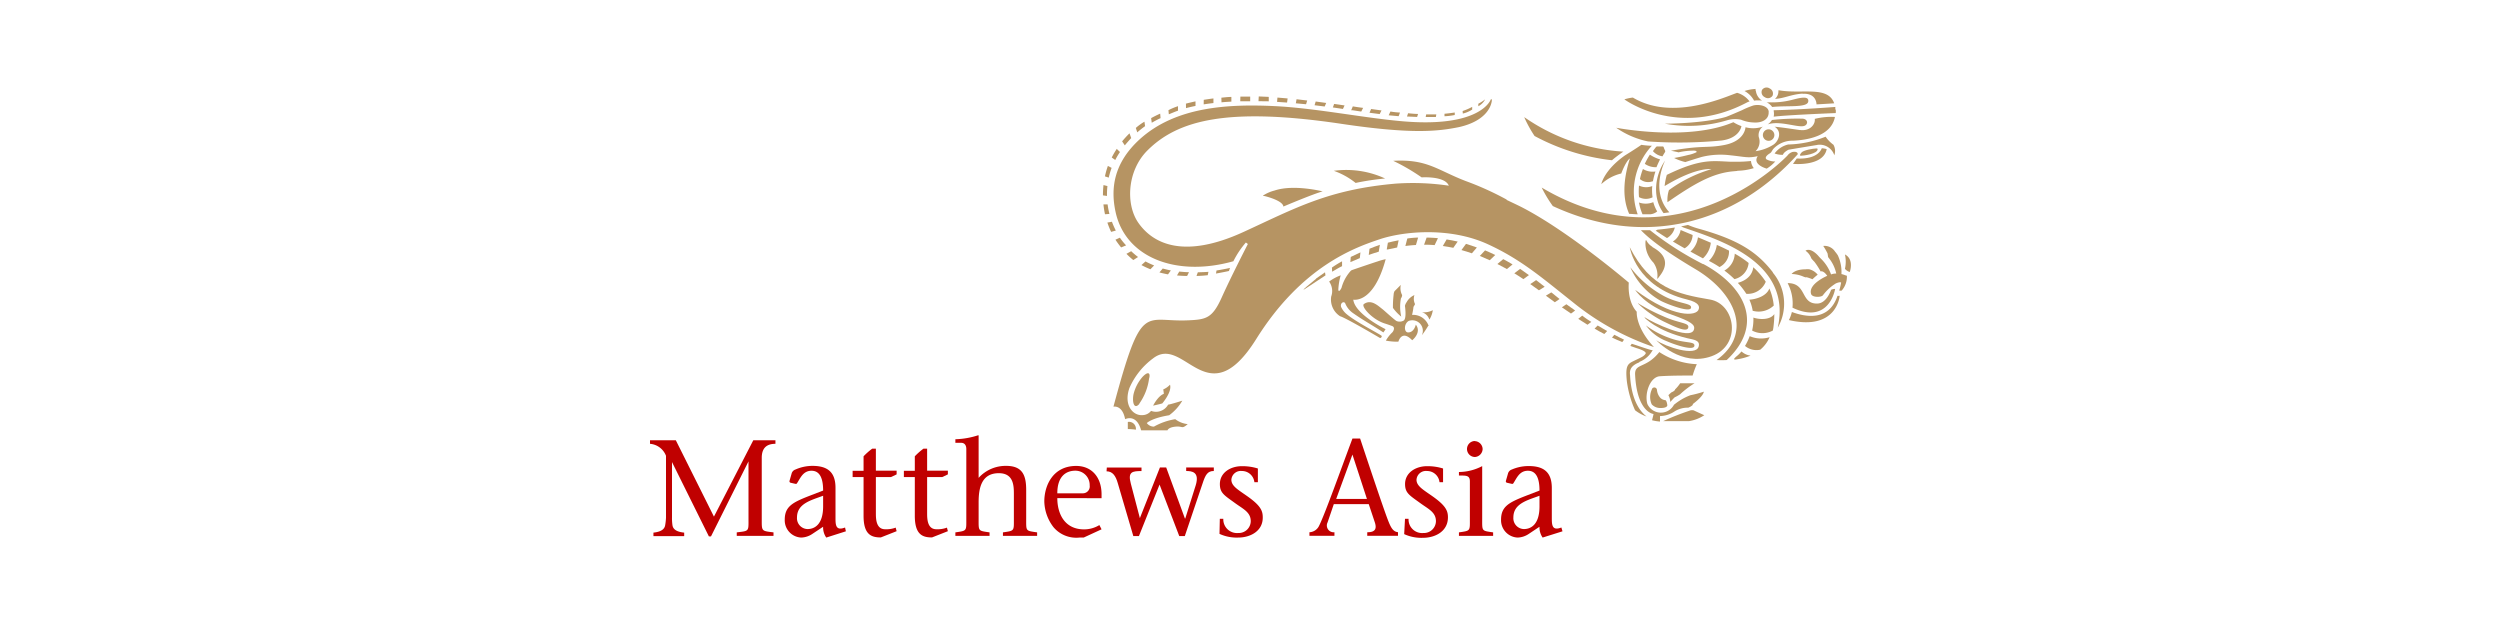<svg xmlns="http://www.w3.org/2000/svg" xmlns:xlink="http://www.w3.org/1999/xlink" width="400" height="100" viewBox="0 0 400 100">
  <defs>
    <style>
      .cls-1 {
        clip-path: url(#clip-Matthewa_Asia);
      }

      .cls-2 {
        fill: #b69463;
      }

      .cls-3 {
        fill: #c00000;
      }
    </style>
    <clipPath id="clip-Matthewa_Asia">
      <rect width="400" height="100"/>
    </clipPath>
  </defs>
  <g id="Matthewa_Asia" data-name="Matthewa Asia" class="cls-1">
    <g id="Layer_2" data-name="Layer 2" transform="translate(104 14.01)">
      <g id="LOGO">
        <path id="Path_241" data-name="Path 241" class="cls-2" d="M160.16,9.46l.14-.15a11.88,11.88,0,0,1-1.68-.15c-1,.7-2.63,1.7-2.63,1.7-3.38,2.39-3.78,4.59-3.78,4.59a7.1,7.1,0,0,1,3.19-1.7c.81-2.12,1.38-2.4,1.38-2.4-.79,2.51-1.44,5.88-.11,8.86.4,0,.86.06,1.36.07a10.83,10.83,0,0,1,2.13-10.82m8.35,18.8A49.85,49.85,0,0,1,160,22.82h-1.46c1,1,2.88,2.76,8.72,6.23,6.47,3.83,9.24,10.34,3.39,14.55a14,14,0,0,0,1.62,0c6-5.6,3.09-11.7-3.76-15.38"/>
        <path id="Path_242" data-name="Path 242" class="cls-2" d="M162.43,11.67c-1.57,2.19-2.18,5.84-.26,8.42l.93-.13c-3.18-3.46-.67-8.29-.67-8.29m17.25,17.92C177.1,26.22,174,24.34,168,22.64a13.58,13.58,0,0,1-1.93-.66l-1.1.24c.15.06.3.14.47.2,5.47,1.91,17.35,5.43,15,16a7.73,7.73,0,0,0-.8-8.82"/>
        <path id="Path_243" data-name="Path 243" class="cls-2" d="M109.41,13.32a11.93,11.93,0,0,1,3.49,1.94,40.819,40.819,0,0,1,4.72-.71,14.81,14.81,0,0,0-8.21-1.23"/>
        <path id="Path_244" data-name="Path 244" class="cls-2" d="M137.1,17.94a48.119,48.119,0,0,0-6.63-3c-4.57-1.77-6.12-3.52-11.56-3.22a31.91,31.91,0,0,1,4.55,2.65s3.72-.26,4.35,1.33h0a39.19,39.19,0,0,0-8.51-.33c-10.78.94-16.07,3.94-24.33,7.73C85.42,27.48,80.5,25,78.15,21.66c-2.07-2.94-1.82-8.34,1.43-11.59,4.86-4.86,12.81-7,31.16-4.25C122,7.49,126.12,7,129.47,6.32c4.39-1,5.17-3.42,5.23-4.31,0-.25-.18-.1-.18-.1S133,6.49,120.35,5.39c-6.14-.53-14-2.12-20.39-2.42-7.43-.36-15.84.07-21.6,5.3-4.25,3.87-4.67,8-3.86,11.67,1.59,7.27,9.7,10.42,18.84,7.85a14.29,14.29,0,0,1,2-3l.32.24S93,30.19,91.49,33.55,89,37.11,86.15,37.24c-7.16.34-7.43-3.2-12,13.82,0,0,1.42-.34,1.87,2,0,0,1.82-.95,2.56,1.78H82.8s.11-.48,1.31-.59.9.46,1.93-.4a4,4,0,0,1-2-.79,10.27,10.27,0,0,0-3.41,1.19,1.4,1.4,0,0,1-1.14-.57s.74-.79,3.58-1.25a7.65,7.65,0,0,0,2.1-2.33s-2,.63-2.27.63a2.21,2.21,0,0,1-2.73,1,1.78,1.78,0,0,1-1.42.68c-1.47.09-3-1.59-2.05-4.32a11.73,11.73,0,0,1,3.78-4.75c5-3.91,8.68,9.41,16.52-3.11,7.35-11.75,15.93-14.67,19.72-15.95s11.12-2,17.19.72c5.42,2.46,8.82,5.44,13.72,9.32a42,42,0,0,0,13,7.2c-3-3.23-2.75-5.65-2.75-5.65-1.6-1.74-1.27-4.66-1.27-4.66s-9.47-8.09-17-12c-.75-.39-1.8-.87-2.58-1.25"/>
        <path id="Path_245" data-name="Path 245" class="cls-2" d="M182.69,10.33c.85-.2,1,.2.93.36-10,11.1-24.38,15.11-39.17,8.27A20.831,20.831,0,0,1,142.67,16h0C164.84,29.16,182,10.87,182,10.87a1.48,1.48,0,0,1,.73-.54"/>
        <path id="Path_246" data-name="Path 246" class="cls-2" d="M139.88,4.75h0a20,20,0,0,0,1.65,3,34.28,34.28,0,0,0,12.38,3.88,21.662,21.662,0,0,1,1.83-1.38,31,31,0,0,1-15.82-5.49"/>
        <path id="Path_247" data-name="Path 247" class="cls-2" d="M80.5,50.89s.8-.17,1.46-.35c0,0,1.6-1.85,1.24-3a3.22,3.22,0,0,1-1.08.76s.09.53.09.71c0,0-.8.18-1.71,1.87"/>
        <path id="Path_248" data-name="Path 248" class="cls-2" d="M77.74,54.74a9.259,9.259,0,0,0-1.29-.1V53.5a1.11,1.11,0,0,1,1.29,1.24"/>
        <path id="Path_249" data-name="Path 249" class="cls-2" d="M78.29,50.57a8.92,8.92,0,0,0,1.56-4c.23-.73,0-1.34-1-.33A6.59,6.59,0,0,0,77.38,49c-.26,1.14,0,2.64.91,1.62"/>
        <path id="Path_250" data-name="Path 250" class="cls-2" d="M179.6,1.32a.88.88,0,0,1-1.23.22.88.88,0,0,1-.44-1.17.88.88,0,0,1,1.23-.22.89.89,0,0,1,.44,1.17"/>
        <path id="Path_251" data-name="Path 251" class="cls-2" d="M179.9,7.62a.92.92,0,1,1-.92-.94.93.93,0,0,1,.92.94"/>
        <path id="Path_252" data-name="Path 252" class="cls-2" d="M173.93.84l-.21.08c-2.33.86-10.35,4.35-16.46.68a7.057,7.057,0,0,0-1.36.29s8.58,6.34,19.64.48a2.259,2.259,0,0,1,.39-.15,3.72,3.72,0,0,0-2-1.38"/>
        <path id="Path_253" data-name="Path 253" class="cls-2" d="M176.89.49a2.444,2.444,0,0,1,0-.27,7.08,7.08,0,0,0-1.77.33,3.75,3.75,0,0,1,1.53,1.54,5,5,0,0,1,1.28,0,2.19,2.19,0,0,1-1-1.63"/>
        <path id="Path_254" data-name="Path 254" class="cls-2" d="M173.34,5.54a6.34,6.34,0,0,0,1.29.63s-.24,1.91-3.17,2.3a71.721,71.721,0,0,1-11.77.15,13.73,13.73,0,0,1-5.1-2.19s11.47,2.23,18.75-.89"/>
        <path id="Path_255" data-name="Path 255" class="cls-2" d="M179.94,10.54a3.76,3.76,0,0,1,2.16-1.43,17.07,17.07,0,0,0,6-1.25,5.11,5.11,0,0,0,1.25,1.29,2,2,0,0,1,.14,1.68,2.45,2.45,0,0,0-2.85-1.63s-3.9.64-4.49.75c0,0-.76.37-.88.81a3.5,3.5,0,0,1-1.35-.22"/>
        <path id="Path_256" data-name="Path 256" class="cls-2" d="M182.8,35.22c5.9,2.8,6.82-3,6.82-3a1.48,1.48,0,0,0-.63.13c0-.09-.67,2.24-2.3,2.21-2.64,0-1.57-3.29-4.67-3.27a7,7,0,0,1,.78,3.9"/>
        <path id="Path_257" data-name="Path 257" class="cls-2" d="M182.21,37.2c7.72,1.79,8.14-3.88,8.14-3.88a3.42,3.42,0,0,1-.35,0c-1.4,4.2-5.25,3.34-7.3,2.59a5.62,5.62,0,0,1-.49,1.32"/>
        <path id="Path_258" data-name="Path 258" class="cls-2" d="M191.19,29a1.61,1.61,0,0,0,.77.51s.76-2-.77-2.81a5.22,5.22,0,0,1,0,2.3"/>
        <path id="Path_259" data-name="Path 259" class="cls-2" d="M185,30.33a8.111,8.111,0,0,1,1,.34,9,9,0,0,1,.83-.73,2.51,2.51,0,0,0-1.33-.86,2.39,2.39,0,0,0-.61,0c-1.75,0-2.23.75-2.23.75a5.1,5.1,0,0,1,1.87.41,1.64,1.64,0,0,0,.47.14"/>
        <path id="Path_260" data-name="Path 260" class="cls-2" d="M123.5,35.94a1.8,1.8,0,0,1,1.2,1.19,3.91,3.91,0,0,0,.55-1.51,3,3,0,0,1-1.75.32"/>
        <path id="Path_261" data-name="Path 261" class="cls-2" d="M120.32,33.16a2.39,2.39,0,0,1-.19-1.59s-.75.76-1,1a1.35,1.35,0,0,0-.15.58,16,16,0,0,0-.11,2.1,7.06,7.06,0,0,0,1.33,1.4,7.13,7.13,0,0,1-.05-2.92.92.92,0,0,0,.19-.53"/>
        <path id="Path_262" data-name="Path 262" class="cls-2" d="M166.82,50.66c1.81-1.35,1.79-2,1.79-2a19.151,19.151,0,0,1-2.16.57,9.3,9.3,0,0,0-2.62,1.53,2.37,2.37,0,0,1-4.25-.14c-.49-1.65.42-4.33,2-4.43,2.07-.14,5.24-.11,5.24-.11a14.65,14.65,0,0,1,.67-1.82,11.84,11.84,0,0,1-6-1.94c-2.18,2.74-4,1.69-3.87,3.69.32,6,2.95,6.22,2.95,6.22-.1.46-.24,1-.24,1a7.83,7.83,0,0,0,1.27.21v-.88a4.3,4.3,0,0,0,2.31-.73,3.9,3.9,0,0,1,2.2-.61,2.13,2.13,0,0,0,.76-.46"/>
        <path id="Path_263" data-name="Path 263" class="cls-2" d="M168.68,52.42s-1.36-.61-1.68-.77a1.11,1.11,0,0,0-.7.06,40.55,40.55,0,0,0-4.19,1.66h4.14a6.2,6.2,0,0,0,2.43-.94"/>
        <path id="Path_264" data-name="Path 264" class="cls-2" d="M164,48.38a1.15,1.15,0,0,1-.47.34c-.19.07-.46.4-.59.49a2.52,2.52,0,0,1,.3,1.1s.62-.69.73-.76a5.391,5.391,0,0,0,.84-.47,14.6,14.6,0,0,1,2.32-1.77h-2.3a5.891,5.891,0,0,1-.83,1"/>
        <path id="Path_265" data-name="Path 265" class="cls-2" d="M159.11,36.8s1.95,2.14,6.88,3.31c1,.23,2.07.31,1.8,1.32-.45,1.69-5.38,0-6.79-1,0,0,4,4.33,8.87,2.55s3.8-8.39-.3-9.07c-5.2-.88-9.5-1.84-12.81-8.36,0,0,.94,6.36,9.17,8.36,2,.48,2,1.18,1.86,1.56-.3,1.14-4.06,1.47-10.16-3.1,0,0,1.52,2.48,5.93,4,3.06,1.08,3.75,1.6,3.45,2.41-.63,1.69-6.67-1.23-7.81-2"/>
        <path id="Path_266" data-name="Path 266" class="cls-2" d="M159.35,38.06a14.15,14.15,0,0,0,3.75,2c2.5.93,4.15.48,4,1.29s-3.16-.21-4.45-.78a7.38,7.38,0,0,1-3.27-2.47"/>
        <path id="Path_267" data-name="Path 267" class="cls-2" d="M158.11,34.52a29.731,29.731,0,0,0,4,2.07c2.62,1.2,4.25,1,4,1.85s-2.62-.4-3.9-1a16.48,16.48,0,0,1-4.15-2.91"/>
        <path id="Path_268" data-name="Path 268" class="cls-2" d="M156.86,28.76a16.74,16.74,0,0,0,5.19,4.5c2.52,1.41,4.73,1.18,4.51,2s-4.09-.72-4.9-1.17a11.34,11.34,0,0,1-4.8-5.31"/>
        <path id="Path_269" data-name="Path 269" class="cls-2" d="M182.9,12.21s4.83.47,5.37-2.36a3.32,3.32,0,0,0-.79-.14s-.46,1.82-4,1.64c0,0-.46.68-.61.86"/>
        <path id="Path_270" data-name="Path 270" class="cls-2" d="M186.53,9.75c-.35,0-2.06.26-2.33.69,0,0-.41.47-.06.47s2.74-.28,2.68-1.09c0,0,0-.1-.29-.07"/>
        <path id="Path_271" data-name="Path 271" class="cls-2" d="M112.42,33.92s3.29.9,5.29-6.46h0a9.52,9.52,0,0,0-1.33.37c-.38.11-3.59,1.2-4,1.35a.62.62,0,0,0-.31.2,6.62,6.62,0,0,0-1.43,2.67c-.3.58-.48.61-.51.28a10.451,10.451,0,0,1,.38-2.29,7.4,7.4,0,0,0-1.85,1,2.59,2.59,0,0,1,.33,2.4,3.17,3.17,0,0,0,1.43,3.15c.87.23,6.4,3.49,6.4,3.49a.31.31,0,0,0,.26-.32c0-.18-4.13-2.21-5.7-3.58a3.3,3.3,0,0,1-.8-1.07c-.19-.61.41-1,.65-.6a3.43,3.43,0,0,0,1.26,1.58c1.83,1.28,2.88,1.8,4.85,3.09,0,0,.22-.3.35-.52,0,0-5-2.44-5.17-4.79"/>
        <path id="Path_272" data-name="Path 272" class="cls-2" d="M107.65,16.62s-4.64-1.19-7.74-.14h0a6,6,0,0,0-1.82.8s-.08.08.34.08h-.09s2.93.69,3,1.68c0,0,4.7-2,6.32-2.44"/>
        <path id="Path_273" data-name="Path 273" class="cls-2" d="M162.78,50.89c-.1-.83-.31-.87-.31-.87a1.313,1.313,0,0,1-.79-.35,2.18,2.18,0,0,1-.57-1.33.42.42,0,0,0-.83,0,2.82,2.82,0,0,0,0,2.35,1.87,1.87,0,0,0,1.47.58c.69,0,1-.21,1-.39"/>
        <path id="Path_274" data-name="Path 274" class="cls-2" d="M179,3.88c-.08-1-1.64-1.25-2.51-1a13.89,13.89,0,0,0-1.77.74c-.6.26-1.88.82-2.55,1.07h0c-3.67,1.09-9.78,1.09-9.78,1.09a21.29,21.29,0,0,0,10-.56,4.46,4.46,0,0,1,2.19-.07,5.73,5.73,0,0,0,2.1.44c1.34.07,2.4-.57,2.3-1.73"/>
        <path id="Path_275" data-name="Path 275" class="cls-2" d="M160.37,25.47a2.58,2.58,0,0,1-.89-.9c-.1-.24-.25-.32-.2.67A4.5,4.5,0,0,0,160.54,28a3.53,3.53,0,0,1,.64,2.37c0,.11-.15.44.21,0l.13-.18c2.31-2.9-.55-4.31-1.15-4.68"/>
        <path id="Path_276" data-name="Path 276" class="cls-2" d="M162,11c.12-.23.26-.45.4-.67a.29.29,0,0,0,0-.28,2.861,2.861,0,0,1-.2-.48.19.19,0,0,0-.19-.15h-.78a.36.36,0,0,0-.25.07c-.18.23-.35.45-.51.68A2.5,2.5,0,0,0,162,11m2.9,11.79a2.73,2.73,0,0,1-1.24,1.84c.61.36,1.24.73,1.88,1.09a2.55,2.55,0,0,0,1.28-2.13l-1.92-.8m2.77,1.16a3.58,3.58,0,0,1-1.2,2.29c.68.38,1.36.74,2,1.09a4,4,0,0,0,1.26-2.5c-.68-.29-1.37-.59-2.09-.88m-7.23-6.4a7.6,7.6,0,0,1-.05-1.79,2.64,2.64,0,0,1-2.12-.08,10.532,10.532,0,0,0,0,1.85,2.34,2.34,0,0,0,2.22,0m16.08,19.25a7.811,7.811,0,0,1-.2,2.1,3.5,3.5,0,0,0,3.31,0,5.15,5.15,0,0,0,.12-.72,16.21,16.21,0,0,0,.12-1.92c-.68,1-2.47.88-3.35.56M175.41,33a3.11,3.11,0,0,0,3.11-1.93,11.63,11.63,0,0,0-2-2.32c-.05.46-.3,1.89-2.47,2.5A11.8,11.8,0,0,1,175.41,33m.37-4.93L175.7,28a15.279,15.279,0,0,0-2.14-1.42,3.23,3.23,0,0,1-1.66,2.7,15.409,15.409,0,0,1,1.61,1.37,2.92,2.92,0,0,0,2.27-2.58m.64,7.57v.07a3.51,3.51,0,0,0,3.38-.83,8.92,8.92,0,0,0-.7-2.73c-.48,1.26-2.17,1.72-3.2,1.79a7.121,7.121,0,0,1,.52,1.7m-5.73-10.47a4.44,4.44,0,0,1-1.27,2.56l.29.15a15.581,15.581,0,0,1,1.41.84,2.77,2.77,0,0,0,1.52-2.63c-.62-.31-1.27-.62-1.95-.92m3,18c-.67.52.3.3.3.3a9.15,9.15,0,0,0,2.1-.58,2.61,2.61,0,0,1-1.45-.67,6,6,0,0,1-1,.95m2.3-3.36a9.068,9.068,0,0,1-.74,1.53,2.84,2.84,0,0,0,2.44.6,5.33,5.33,0,0,0,1.5-2,4.59,4.59,0,0,1-3.2-.17M160.47,15a11.668,11.668,0,0,1,.4-1.57,3,3,0,0,1-2-.4,10.13,10.13,0,0,0-.48,1.61,2,2,0,0,0,2,.36m.8,7.74-.28.16c.56.38,1.17.78,1.81,1.18a2.61,2.61,0,0,0,1.25-1.69c-.87.14-1.82.26-2.78.35m-.15-10c.16-.41.36-.83.57-1.25a5.59,5.59,0,0,1-1.63-.76,13.41,13.41,0,0,0-.81,1.47,3,3,0,0,0,1.87.54m-.51,5.59a3.19,3.19,0,0,1-2.29.06,8.4,8.4,0,0,0,.56,1.88h1.28a2,2,0,0,0,1.07-.45,6.05,6.05,0,0,1-.62-1.46"/>
        <path id="Path_277" data-name="Path 277" class="cls-2" d="M153.92,40c.55.26,1.09.5,1.64.72l.29-.38c-.47-.23-1-.49-1.55-.79Z"/>
        <path id="Path_278" data-name="Path 278" class="cls-2" d="M151.13,38.57c.52.3,1,.59,1.56.86l.45-.47-1.51-.89Z"/>
        <path id="Path_279" data-name="Path 279" class="cls-2" d="M148.52,37c.49.33,1,.64,1.48.95l.61-.46a13.406,13.406,0,0,1-1.45-1Z"/>
        <path id="Path_280" data-name="Path 280" class="cls-2" d="M145.9,35.16l1.46,1,.66-.49c-.46-.33-.93-.67-1.4-1Z"/>
        <path id="Path_281" data-name="Path 281" class="cls-2" d="M143.34,33.3l1.43,1.05.76-.52c-.44-.34-.87-.7-1.32-1.06Z"/>
        <path id="Path_282" data-name="Path 282" class="cls-2" d="M140.84,31.44l1.39,1,.92-.57c-.46-.37-.92-.72-1.37-1.06Z"/>
        <path id="Path_283" data-name="Path 283" class="cls-2" d="M138.29,29.72l.15.09c.38.23.82.51,1.3.84l.89-.64c-.47-.34-.95-.66-1.41-1Z"/>
        <path id="Path_284" data-name="Path 284" class="cls-2" d="M135.58,28.23c.52.26,1,.54,1.52.81l.91-.74c-.5-.31-1-.59-1.49-.85Z"/>
        <path id="Path_285" data-name="Path 285" class="cls-2" d="M132.77,26.94q.81.33,1.59.69l.88-.84c-.55-.27-1.09-.52-1.63-.74Z"/>
        <path id="Path_286" data-name="Path 286" class="cls-2" d="M129.83,26c.57.16,1.13.33,1.67.52l.8-.93c-.59-.22-1.17-.41-1.74-.58Z"/>
        <path id="Path_287" data-name="Path 287" class="cls-2" d="M126.85,25.35c.57.08,1.13.18,1.68.29l.7-1c-.6-.14-1.19-.25-1.77-.34Z"/>
        <path id="Path_288" data-name="Path 288" class="cls-2" d="M123.85,25.15a15.722,15.722,0,0,1,1.69.06l.53-1.11c-.61-.06-1.22-.09-1.81-.1Z"/>
        <path id="Path_289" data-name="Path 289" class="cls-2" d="M120.86,25.35c.57-.08,1.13-.13,1.69-.16L122.9,24a14.078,14.078,0,0,0-1.73.15Z"/>
        <path id="Path_290" data-name="Path 290" class="cls-2" d="M117.88,25.9h.17c.51-.12,1-.22,1.49-.31l.24-1.15c-.59.11-1.16.23-1.72.38Z"/>
        <path id="Path_291" data-name="Path 291" class="cls-2" d="M115,26.78c.52-.19,1.06-.36,1.6-.52l.18-1.1c-.57.18-1.12.42-1.66.63Z"/>
        <path id="Path_292" data-name="Path 292" class="cls-2" d="M112.06,27.93c.49-.22,1-.43,1.51-.64l.1-.92c-.54.24-1,.48-1.55.73Z"/>
        <path id="Path_293" data-name="Path 293" class="cls-2" d="M109.14,29.46c.5-.27,1-.61,1.59-.88V27.8a15.36,15.36,0,0,0-1.62,1Z"/>
        <path id="Path_294" data-name="Path 294" class="cls-2" d="M106.59,30.58,105,31.9s-.86.74-.16.29l3.24-2.14-.08-.49c-.53.36-1,.7-1.43,1"/>
        <path id="Path_295" data-name="Path 295" class="cls-2" d="M158.31,43.89A4.11,4.11,0,0,0,160.43,42h-.22c-.89-.23-3-1-3.14-1l-.22.34,1,.35c1.34.4,1.57.74,1.44.9-.32.47-.7.56-2,1.21-.92.44-1.23.83-1,3.13a16.409,16.409,0,0,0,1.32,4.7,6.43,6.43,0,0,0,1.84,1c-2.11-1.64-2.53-4.78-2.63-6.4,0-.47-.39-1.55,1.46-2.26"/>
        <path id="Path_296" data-name="Path 296" class="cls-2" d="M73.22,18.69h-.67a14,14,0,0,0,.25,1.58l.71-.05a13,13,0,0,1-.29-1.51m8.29,10.87c.44.12.89.22,1.37.31l.46-.63c-.45-.09-.88-.19-1.3-.31ZM77,8.1l-.28-.78a15.83,15.83,0,0,0-1.18,1.29l.43.64c.32-.4.67-.78,1-1.15m2.25-1.88-.11-.76a8.72,8.72,0,0,0-1.38,1l.23.71a15.719,15.719,0,0,1,1.26-1M78.63,28.4a11.911,11.911,0,0,0,1.44.67l.59-.61a12.41,12.41,0,0,1-1.38-.64Zm-2.4-1.8a11.469,11.469,0,0,0,1.1,1l.76-.49a11,11,0,0,1-1.1-.93Zm-2.32-5.13-.73.13a12.879,12.879,0,0,0,.6,1.49l.75-.21a12.57,12.57,0,0,1-.62-1.41m.56,2.87a13.589,13.589,0,0,0,.91,1.24l.8-.33a10.1,10.1,0,0,1-1-1.23Zm-.61-11.49-.6-.31a13.3,13.3,0,0,0-.47,1.67l.61.2a12.131,12.131,0,0,1,.46-1.56m-.67,2.91-.63-.16a15.2,15.2,0,0,0-.09,1.65l.65.09a11.861,11.861,0,0,1,.07-1.58m17.37,14c.53-.1,1.52-.28,2.07-.41l.17-.49c-.59.13-1.6.32-2.16.41ZM75.17,10.29l-.51-.5v.06a12,12,0,0,0-.78,1.34l.56.4a11.39,11.39,0,0,1,.77-1.3m10.55-7c.49-.13,1-.25,1.52-.35V2.21q-.8.17-1.53.36Zm2.83-.6c.51-.08,1-.15,1.56-.21V1.74c-.53.06-1,.14-1.55.22Zm-4.11,1V2.98a9.87,9.87,0,0,0-1.53.64l.06.66c.48-.19,1-.43,1.5-.59m-2.82,1.2-.06-.72c-.52.23-1,.47-1.45.72l.1.74c.45-.26.91-.51,1.41-.74m2.63,25.17c.52.05,1.06.08,1.62.08l.3-.6c-.53,0-1-.05-1.56-.1ZM118.19,4.44l1.59.14L120,4a11.737,11.737,0,0,1-1.53-.17Zm-6-.81h.22l1.39.21.3-.59q-.82-.1-1.65-.24Zm8.93,1,1.62.07.15-.48c-.52,0-1.06-.06-1.6-.11Zm-6-.6,1.63.21.29-.58-1.66-.23Zm12,.56a9.943,9.943,0,0,0,1.64-.2v-.4c-.53.08-1.08.15-1.64.2Zm-2.93-.32-.08.44h1.63l.07-.42h-1.62M109.26,3.18l1.61.24.26-.56c-.55-.08-1.11-.17-1.67-.24Zm-11.9-1L99,2.2V1.49l-1.6-.07Zm-5.92.18c.52-.05,1-.08,1.58-.11V1.5c-.55,0-1.08.07-1.6.12Zm-4,27.78a16,16,0,0,0,1.8-.12l.11-.54c-.54.05-1.19.06-1.7.08Zm7-27.95h1.59V1.45H94.46Zm8.89.33,1.64.15.18-.6-1.7-.2Zm-3-.23,1.6.11.09-.66-1.63-.14Zm6,.54,1.62.2.24-.57-1.68-.23Z"/>
        <path id="Path_297" data-name="Path 297" class="cls-2" d="M132.53,2.58v.41a2.6,2.6,0,0,0,1.09-1.1,7,7,0,0,1-1.07.69"/>
        <path id="Path_298" data-name="Path 298" class="cls-2" d="M130.05,4.16a4.66,4.66,0,0,0,1.5-.64V3.09a8.83,8.83,0,0,1-1.53.66Z"/>
        <path id="Path_299" data-name="Path 299" class="cls-2" d="M124.58,38.12a2.632,2.632,0,0,0-2.65-1.75,10.65,10.65,0,0,0,.21-1.13c0-.27.22-.38.26-.61a1.89,1.89,0,0,1-.09-1.43,2.6,2.6,0,0,0-1.25,1.14,1.63,1.63,0,0,0-.27.59s.31,2-.2,2.35a1.31,1.31,0,0,1-1.13.08c-.23-.09-2-1.69-2.16-1.82-.84-.65-1.91-1.73-3.08-.9-.5.36,1.35,2.53,3.45,3.14.48.16.5.16,1.06.37s.21.82.06,1a5.62,5.62,0,0,0-1.05,1.34,9.72,9.72,0,0,0,2,.17s.52-2,2.21-.23c0,0,1.57-1.22.58-2.5,0,0-.26,1.25-1.22,1.25-.7,0-.7-1.37.06-1.83a1.678,1.678,0,0,1,2.12,2.29,14.811,14.811,0,0,0,1-1.48"/>
        <path id="Path_300" data-name="Path 300" class="cls-2" d="M191.44,30.11a4.44,4.44,0,0,0-.81-.27,6.26,6.26,0,0,0-.58-3,5,5,0,0,0-.44-.59,2,2,0,0,0-1.89-.91,11,11,0,0,1,.67,1.16c.07.16.06.58.16.7a5.9,5.9,0,0,1,1.25,2.56,2.22,2.22,0,0,0-.83.14,6.71,6.71,0,0,0-1.61-2.51,5.712,5.712,0,0,1-.48-.52c-1.33-1.4-2-.76-2-.76a2.41,2.41,0,0,1,.92,1.2,4.879,4.879,0,0,0,.5.56,11.891,11.891,0,0,1,1,1.55s.42-.22,1.06.7c0,0-3.11,1.31-2.58,2.92.19.58,1.66.53,1.89.19a7.61,7.61,0,0,1,2.06-1.89c.17-.08.69-.28.85-.14a11.31,11.31,0,0,1-.3,1.28,1,1,0,0,0,.39,0,3.34,3.34,0,0,0,.83-2.42"/>
        <path id="Path_301" data-name="Path 301" class="cls-2" d="M174,13.31a9.35,9.35,0,0,0,2.61-.42,2.09,2.09,0,0,1-.45-1.14,20.71,20.71,0,0,1-2.24.12h-1c-2.89-.11-4.75-.56-10.23,2.1a10.2,10.2,0,0,0-.35,1.79c5.18-3.13,7.48-2.7,7.48-2.7a22,22,0,0,0-6.79,3.35,5,5,0,0,0-.23,1.93c4-2.76,6.76-4.4,9.84-4.86.37-.06.93-.1,1.33-.14"/>
        <path id="Path_302" data-name="Path 302" class="cls-2" d="M179.53,3.11c2.41-.27,5.64.16,5.79-.87s-1.49-.55-2.72-.24a12.7,12.7,0,0,1-3.56.36h0a1.7,1.7,0,0,1-.39,0,2.18,2.18,0,0,1,.89.74m4.9-2.1c2-.12,2.2,1.32,2.2,1.69,0,0,1.67-.09,2.83-.17-1-2.85-5.15-1.44-8.82-2.08h-.11A1.6,1.6,0,0,1,180,1.81c1.48-.07,2.57-.72,4.41-.84M178.82,5.9c1.86-.66,4.7.5,5.77.26.75-.17.74-1.1-.15-1.18a36.46,36.46,0,0,0-4.93.21,2.33,2.33,0,0,1-.69.71m10.83-2.39V3.1c-4.83.37-8.51.5-9.86.53a.36.36,0,0,1,0,.11,2.33,2.33,0,0,1,0,.92c1.71-.23,7.75-.49,9.93-.58a3.619,3.619,0,0,0,0-.57M184,6.8c-1.23-.17-3.07-.46-4.13-.54h.06c1.31.83.6,2.35-.17,2.87a7.11,7.11,0,0,1-2.87,1.05,2.14,2.14,0,0,0,.51-2.27,1.69,1.69,0,0,1,.66-1.66,4.79,4.79,0,0,1-2.78.1s-.06,2.2-3.39,2.84c-2.83.54-3.44,0-8.55.92,0,0,1.1.2,1.21.26a10.94,10.94,0,0,1,2.43-.28c.42,0,.54.13.45.26a5.2,5.2,0,0,1-1.34.44c-1.3.34-2.11.44-2.22.48a7.56,7.56,0,0,0,1.79.65c.21-.08,2.38-.76,2.66-.83a12.61,12.61,0,0,1,4.56-.25c2.34.24,2.81.49,4.36.13-.93,1.38,1.44,2,1.44,2a6.39,6.39,0,0,0,1.36-1.14,3,3,0,0,1-1.38-.33c-.51-.4.55-1,.56-1a1.683,1.683,0,0,0,.16-.15c.06-.07.24-.4.35-.53a4.16,4.16,0,0,1,3.1-1.32c2.53-.1,6.19-.81,6.76-3.8a11,11,0,0,0-3.23.31c.13.76-.65,2-2.36,1.78"/>
        <path id="Path_303" data-name="Path 303" class="cls-3" d="M3.52,59.92h0v8.85A7.78,7.78,0,0,0,3.59,70c.1.79.85,1.1,1.88,1.21v.56H.55v-.56c1-.11,1.77-.42,1.88-1.21a9,9,0,0,0,.13-1.18v-9.9A3,3,0,0,0,0,57v-.57H4.13l6.1,12.22,6.3-12.22h3.54V57c-1.6,0-2.19.87-2.19,2.25V69c0,2-.08,1.93,1.88,2.17v.56H13.88v-.56c2-.24,1.88-.14,1.88-2.17V59.81h0l-6,12H9.42Z"/>
        <path id="Path_304" data-name="Path 304" class="cls-3" d="M28.2,72a2.84,2.84,0,0,1-.5-1.73L26,71.4a3.35,3.35,0,0,1-1.8.6,2.76,2.76,0,0,1-2.64-2.87c0-2.07,1.22-2.73,3.78-3.74l2.36-.91c0-1.91-.5-3.17-1.86-3.17s-1.79,1.2-2.32,2c-.06.11-.15.11-.28.09l-.74-.17a.24.24,0,0,1-.18-.29l.33-1.15a.94.94,0,0,1,.63-.68A6.74,6.74,0,0,1,26,60.53c2.56,0,3.68,1.14,3.68,3.52V68.9c0,1.12.06,2.06,1.53,1.49l.13.61Zm-.5-6.69c-1.92.72-4.18,1.24-4.18,3.47a1.73,1.73,0,0,0,1.69,1.86c1.13,0,2.49-.74,2.49-3.63Z"/>
        <path id="Path_305" data-name="Path 305" class="cls-3" d="M39.46,61.89l-.9.43H36.14v5.75c0,.86,0,2.6,1.48,2.6a4.31,4.31,0,0,0,1.69-.26l.15.57-2.53,1c-1.53,0-2.76-.46-2.76-3.46v-6.2H32.42v-1h1.75V59a10.67,10.67,0,0,1,1.38-1.22h.59V61.3h3.32Z"/>
        <path id="Path_306" data-name="Path 306" class="cls-3" d="M47.66,61.89l-.9.43H44.34v5.75c0,.86,0,2.6,1.48,2.6a4.34,4.34,0,0,0,1.69-.26l.15.57-2.54,1c-1.53,0-2.75-.46-2.75-3.46v-6.2H40.62v-1h1.75V59a10.67,10.67,0,0,1,1.38-1.22h.59V61.3h3.32Z"/>
        <path id="Path_307" data-name="Path 307" class="cls-3" d="M52.58,55.7v6.75A5.82,5.82,0,0,1,57,60.53c2.66,0,3.19,1.6,3.19,3.87V69c0,2-.11,1.9,1.75,2.17v.56H56.47v-.56c1.86-.27,1.75-.2,1.75-2.17V65c0-1.38-.09-3.3-2.41-3.3-2.79,0-3.23,2.4-3.23,4.65V69c0,2-.11,1.9,1.75,2.17v.56H48.86v-.56c1.86-.27,1.75-.2,1.75-2.17V57.84c0-.59-.26-1-.83-1h-.92v-.57a12.8,12.8,0,0,0,3.68-.65Z"/>
        <path id="Path_308" data-name="Path 308" class="cls-3" d="M65.17,65.69c0,2.49,1.16,5,4.29,5A4.67,4.67,0,0,0,71.9,70l.35.68L69.39,72h-.68a4.77,4.77,0,0,1-4.15-1.66,7,7,0,0,1-1.47-4.12c0-2.55,1.38-5.68,5.1-5.68,2.47,0,4.06,1.79,4.06,4.55v.61Zm4.09-.77a1.1,1.1,0,0,0,1.09-1.26,2.29,2.29,0,0,0-2.29-2.36c-1.47,0-2.89.87-2.89,3.62Z"/>
        <path id="Path_309" data-name="Path 309" class="cls-3" d="M73.09,60.79h5.55v.57c-1.44,0-2.23.09-1.71,2l1.45,5.53h0l3.21-8.11h1l3,8.18h.05l1.68-5.34c.64-2.12-.61-2.27-1.53-2.27v-.57h4.42v.57c-1,0-1.34.59-1.8,2l-2.84,8.41h-.89l-3.15-8.24-3.3,8.24h-.9l-2.49-8.48c-.33-1.16-.83-1.88-1.79-1.88Z"/>
        <path id="Path_310" data-name="Path 310" class="cls-3" d="M91.17,69h.56a2.19,2.19,0,0,0,2.39,2.27,1.92,1.92,0,0,0,2-1.88c0-1.42-1.14-1.92-2.45-2.86-1.77-1.29-2.49-1.64-2.49-3.09,0-1.83,1.7-2.86,3.5-2.86a8.27,8.27,0,0,1,2.58.37v2.19H96.7a2,2,0,0,0-2-1.79,1.51,1.51,0,0,0-1.68,1.39c0,1.05,1.11,1.62,2.71,2.76,2,1.44,2.31,2.25,2.31,3.26C98.07,71,96,72,94.12,72a6.59,6.59,0,0,1-3-.59Z"/>
        <path id="Path_311" data-name="Path 311" class="cls-3" d="M120.8,69h.57a2.17,2.17,0,0,0,2.38,2.27,1.92,1.92,0,0,0,2-1.88c0-1.42-1.14-1.92-2.45-2.86-1.77-1.29-2.49-1.64-2.49-3.09,0-1.83,1.71-2.86,3.5-2.86a8.27,8.27,0,0,1,2.58.37v2.19h-.57a2,2,0,0,0-2-1.79,1.51,1.51,0,0,0-1.68,1.39c0,1.05,1.11,1.62,2.71,2.76,2,1.44,2.32,2.25,2.32,3.26,0,2.27-2.06,3.28-4,3.28a6.62,6.62,0,0,1-3-.59Z"/>
        <path id="Path_312" data-name="Path 312" class="cls-3" d="M133.15,60.57V69c0,2-.11,1.9,1.75,2.17v.56h-5.47v-.56c1.86-.27,1.75-.2,1.75-2.17V63c0-1-.68-.92-1.75-.92v-.57a8.09,8.09,0,0,0,3.68-.92Zm-1.22-4a1.3,1.3,0,0,1,1.29,1.27A1.32,1.32,0,0,1,132,59.11a1.28,1.28,0,1,1,0-2.56"/>
        <path id="Path_313" data-name="Path 313" class="cls-3" d="M142.82,72a2.84,2.84,0,0,1-.5-1.73l-1.71,1.14a3.35,3.35,0,0,1-1.79.59,2.77,2.77,0,0,1-2.65-2.87c0-2.07,1.23-2.73,3.79-3.74l2.36-.91c0-1.91-.5-3.17-1.86-3.17s-1.79,1.2-2.32,2c-.06.11-.15.11-.28.09l-.75-.17a.24.24,0,0,1-.17-.29l.33-1.15a.94.94,0,0,1,.63-.68,6.74,6.74,0,0,1,2.71-.55c2.56,0,3.68,1.14,3.68,3.52V68.9c0,1.12.06,2.06,1.53,1.49L146,71Zm-.5-6.69c-1.93.72-4.18,1.24-4.18,3.47a1.73,1.73,0,0,0,1.69,1.86c1.13,0,2.49-.74,2.49-3.63Z"/>
        <path id="Path_314" data-name="Path 314" class="cls-3" d="M114.76,71.15v.57h4.92v-.58c-.81-.08-1.15-.76-1.6-1.91-.75-1.94-3-8.68-4.46-13.07h-1.23c-1.81,4.83-4.37,12-5.31,13.9a1.8,1.8,0,0,1-1.57,1.09v.57h4v-.57a1.09,1.09,0,0,1-1.1-1.57l1-2.93H115l.94,2.82c.35,1,.22,1.68-1.15,1.68m-5-5.33,2.6-7.1h0l2.32,7.1Z"/>
      </g>
    </g>
  </g>
</svg>
